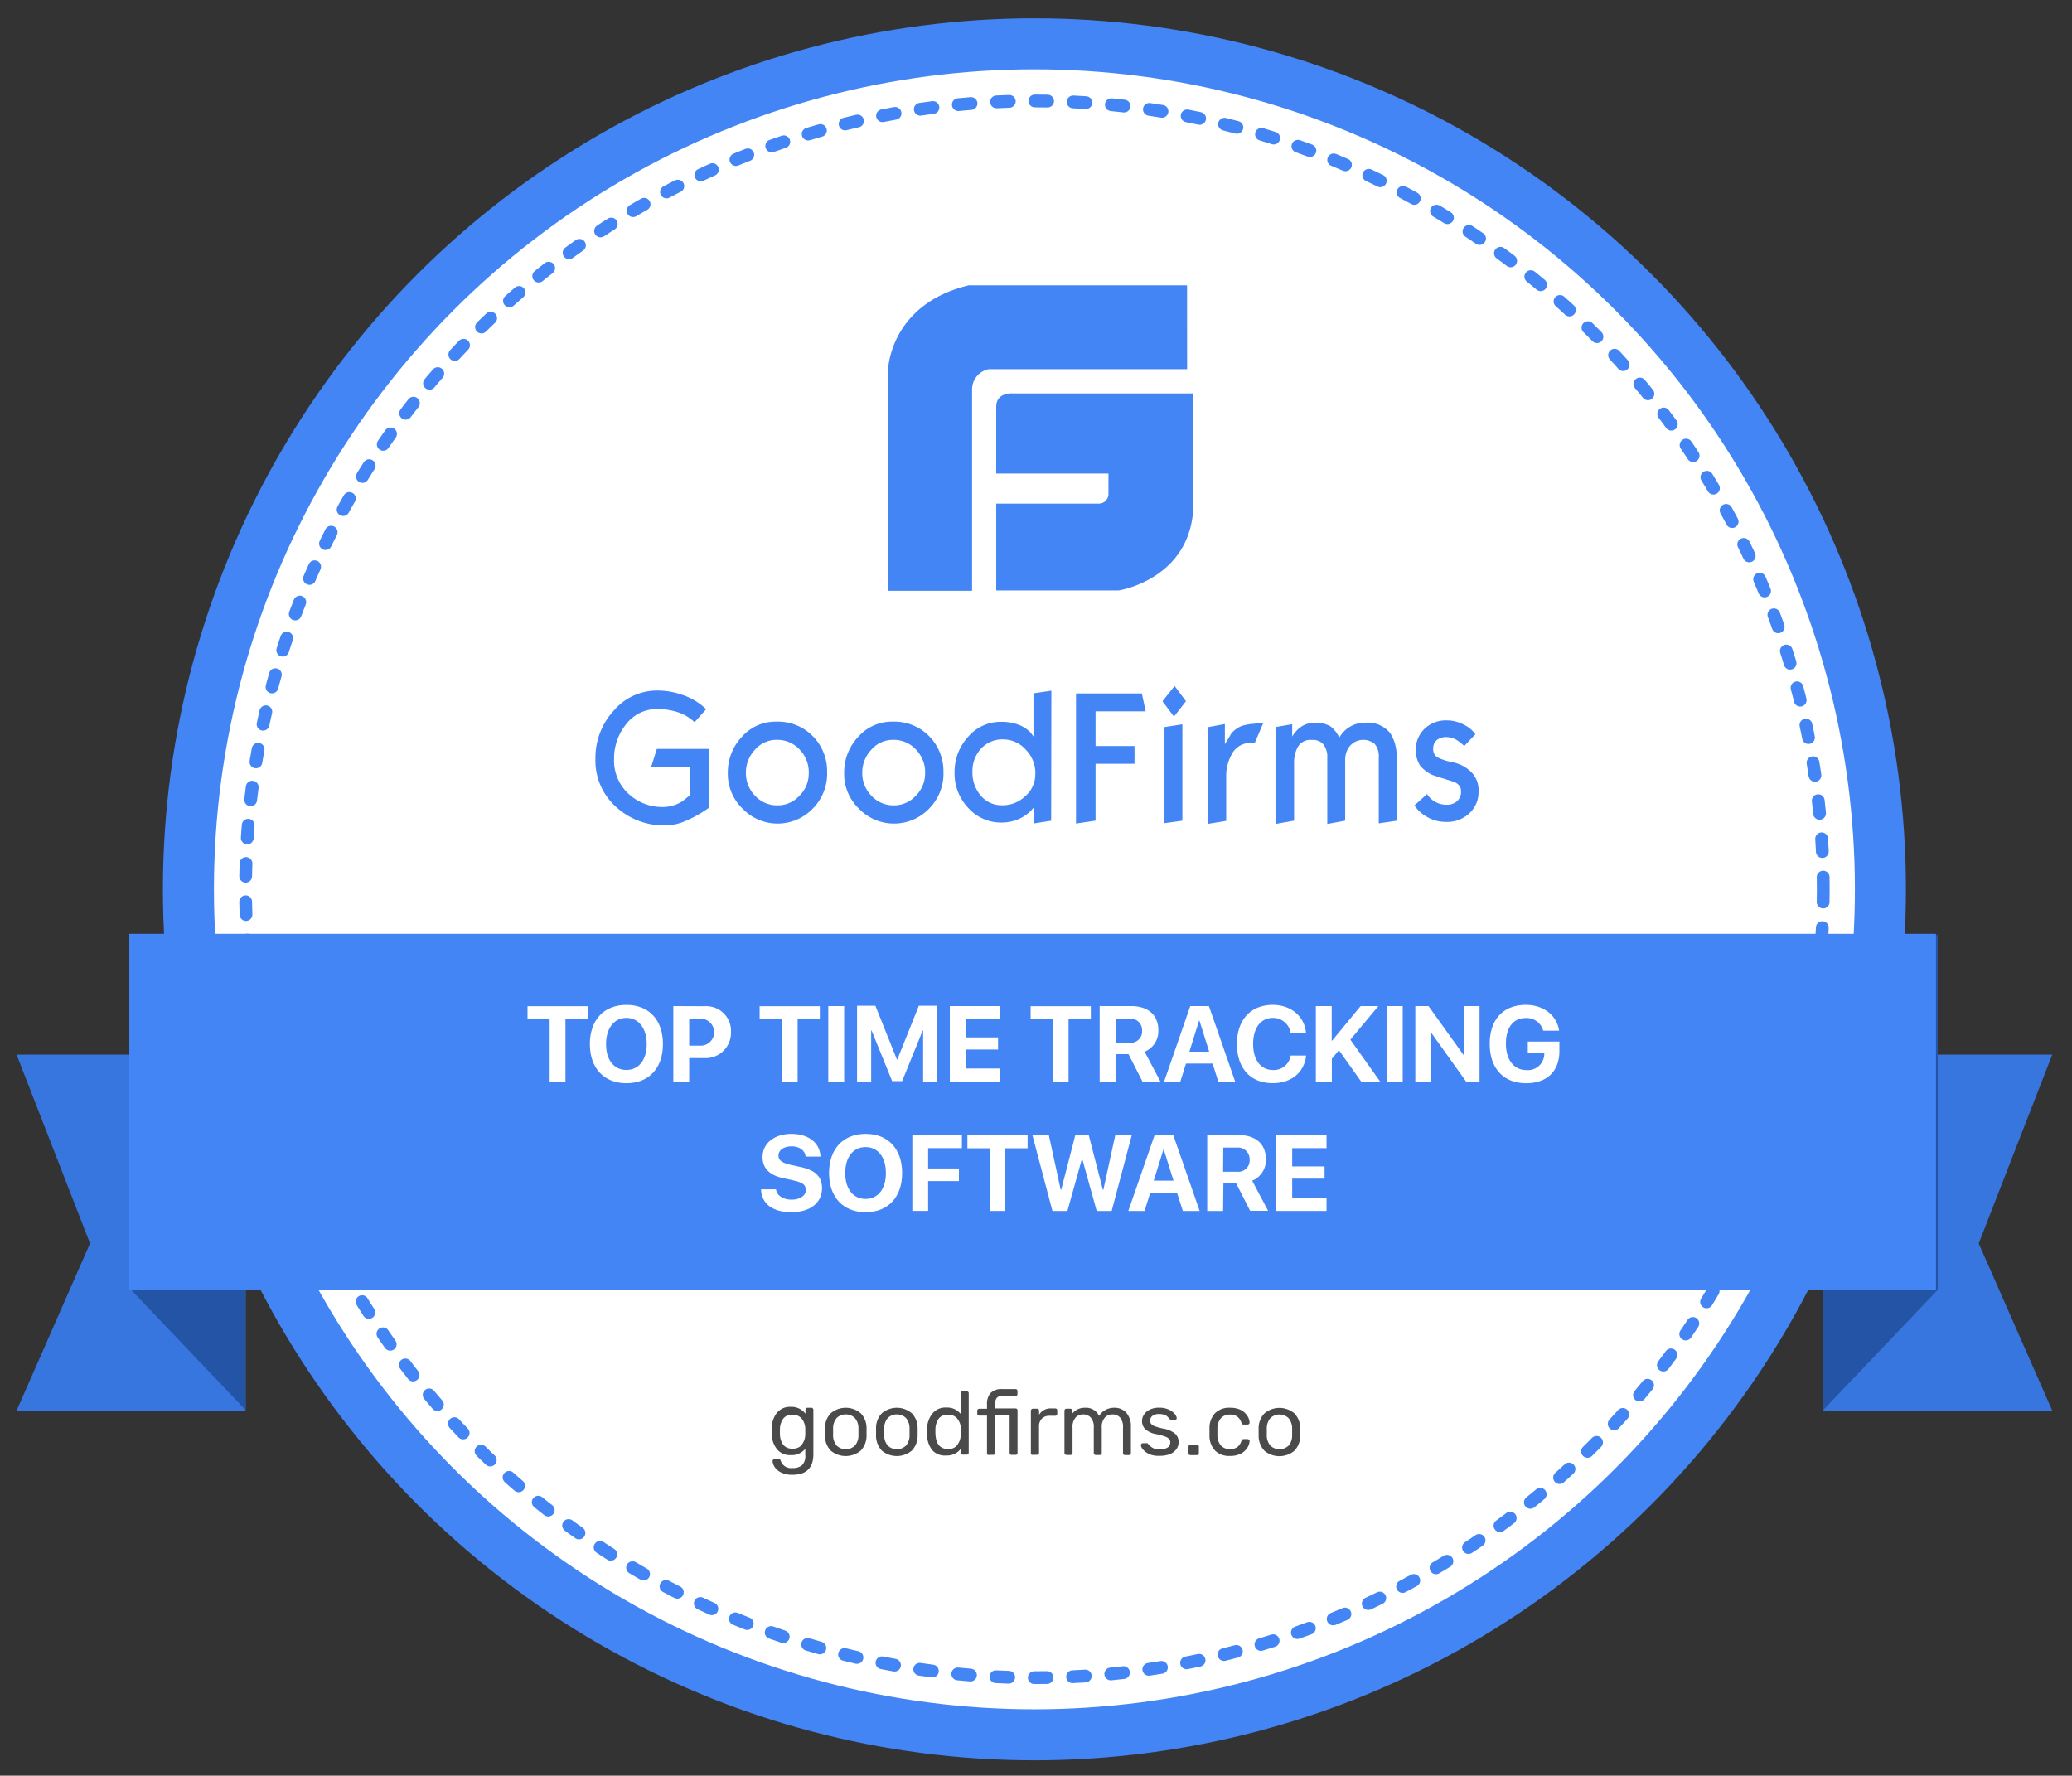 <svg id="Layer_1" data-name="Layer 1" xmlns="http://www.w3.org/2000/svg" viewBox="0 0 327.7 280.85"><rect x="0" y="0" width="327.7" height="280.85" fill="#333333" stroke="none"/><defs><style>.cls-1,.cls-8{fill:#fff;}.cls-1,.cls-2{stroke:#4385f4;stroke-miterlimit:10;}.cls-1{stroke-width:8.07px;}.cls-2{fill:none;stroke-linecap:round;stroke-width:2.02px;stroke-dasharray:2.02 4.04 2.02 4.04 2.02 4.04;}.cls-3{fill:#4385f4;}.cls-4{fill:#3876df;}.cls-5{fill:#2354a6;}.cls-6{fill:#4a4a4a;}.cls-7{isolation:isolate;}</style></defs><title>badge</title><ellipse class="cls-1" cx="163.6" cy="140.66" rx="133.8" ry="133.73"/><ellipse class="cls-2" cx="163.6" cy="140.66" rx="124.76" ry="124.69"/><path class="cls-3" d="M233.84,125.19a4.51,4.51,0,0,1-1.46,3.46A5.13,5.13,0,0,1,228.7,130a5.9,5.9,0,0,1-3-.79,5.68,5.68,0,0,1-2-1.82l2-1.8a4,4,0,0,0,.4.53,3.58,3.58,0,0,0,2.67,1.16,2.41,2.41,0,0,0,1.69-.57,2,2,0,0,0,.61-1.58q0-1.15-1.46-1.58-2.89-.89-3.11-1a5.39,5.39,0,0,1-1.92-1.49,4.71,4.71,0,0,1,.76-5.83,4.85,4.85,0,0,1,3.41-1.29,5.72,5.72,0,0,1,2.77.68,4.75,4.75,0,0,1,1.82,1.51L231.58,118a6.22,6.22,0,0,0-.82-.7,3.4,3.4,0,0,0-1.95-.72,2.51,2.51,0,0,0-1.46.39,1.69,1.69,0,0,0-.68,1.45,1.5,1.5,0,0,0,.66,1.36,9.07,9.07,0,0,0,2.45.79,5.76,5.76,0,0,1,2.94,1.58A4,4,0,0,1,233.84,125.19Zm-12.95,4.62-2.83.42V119.78a3,3,0,0,0-.63-2.1,2.81,2.81,0,0,0-4.15.59,3.53,3.53,0,0,0-.53,1.8v9.73l-2.83.53V119.85a3.21,3.21,0,0,0-.61-2.1,2.12,2.12,0,0,0-1.69-.72h-.28a2.25,2.25,0,0,0-2.16,1.27,5.14,5.14,0,0,0-.51,2.43v9.07l-2.94.53V115l2.64-.46v1.95a6.12,6.12,0,0,1,.87-1.1,3.73,3.73,0,0,1,2.64-1.07,4.61,4.61,0,0,1,2.52.55,4.7,4.7,0,0,1,1.42,1.8A4.64,4.64,0,0,1,216,114.3a4.54,4.54,0,0,1,3.87,1.66,6.65,6.65,0,0,1,1,4.05Zm-21.11-15.42-1.33,3.11a3.7,3.7,0,0,0-.53,0,5.24,5.24,0,0,0-.82.07,3.29,3.29,0,0,0-.89.31,3.48,3.48,0,0,0-1.54,1.69,6.88,6.88,0,0,0-.74,3.13v7.14l-2.83.46V115l2.62-.48v3.18c.34-.55.7-1.1,1-1.66a4.19,4.19,0,0,1,1.69-1.23,8,8,0,0,1,1.88-.33A8.08,8.08,0,0,1,199.79,114.39ZM187,129.81l-2.83.39V115l2.83-.44Zm.57-18.9-1.9,2.43-1.82-2.43,1.92-2.41Zm-6.37,1.6h-7.93V118h6.16v2.8h-6.16v9l-3.09.46V109.68h10.41Zm-17.45,9.92a5.3,5.3,0,0,0-1.54-3.88,4.76,4.76,0,0,0-3.53-1.6,4.58,4.58,0,0,0-3.57,1.51A5.19,5.19,0,0,0,153.8,122a5.63,5.63,0,0,0,1.33,3.86,4.3,4.3,0,0,0,3.38,1.51,5.22,5.22,0,0,0,3.6-1.4A4.57,4.57,0,0,0,163.74,122.43Zm2.5,7.38-2.67.42v-2.61l-.57.66a7,7,0,0,1-1.69,1.18,6.78,6.78,0,0,1-2.9.64,6.94,6.94,0,0,1-5.29-2.32,7.87,7.87,0,0,1-2.16-5.54,8.25,8.25,0,0,1,2.14-5.7,6.74,6.74,0,0,1,5.22-2.37,7.43,7.43,0,0,1,3.09.59,5.26,5.26,0,0,1,1.59,1.12l.44.61v-6.83l2.83-.42Zm-19.93-7.54a5.17,5.17,0,0,0-1.46-3.72,4.77,4.77,0,0,0-3.62-1.53,4.48,4.48,0,0,0-3.45,1.58,5.22,5.22,0,0,0-1.42,3.61,5.1,5.1,0,0,0,1.44,3.64,4.72,4.72,0,0,0,3.57,1.53,4.63,4.63,0,0,0,3.45-1.51A4.94,4.94,0,0,0,146.31,122.28Zm2.9,0a7.84,7.84,0,0,1-2.28,5.63,7.7,7.7,0,0,1-11.1,0,7.65,7.65,0,0,1-2.33-5.65,8.15,8.15,0,0,1,2.22-5.7,7.07,7.07,0,0,1,5.44-2.41,7.68,7.68,0,0,1,5.8,2.32A7.85,7.85,0,0,1,149.21,122.23Zm-21.3,0a5.17,5.17,0,0,0-1.46-3.72,4.77,4.77,0,0,0-3.62-1.53,4.48,4.48,0,0,0-3.45,1.58,5.22,5.22,0,0,0-1.42,3.61,5.1,5.1,0,0,0,1.44,3.64,4.72,4.72,0,0,0,3.57,1.53,4.63,4.63,0,0,0,3.45-1.51A4.94,4.94,0,0,0,127.91,122.28Zm2.9,0a7.84,7.84,0,0,1-2.28,5.63,7.7,7.7,0,0,1-11.1,0,7.65,7.65,0,0,1-2.33-5.65,8.15,8.15,0,0,1,2.22-5.7,7.07,7.07,0,0,1,5.44-2.41,7.68,7.68,0,0,1,5.8,2.32A7.85,7.85,0,0,1,130.81,122.23Zm-18.66,5.48c-.49.33-.85.57-1.1.72a19.58,19.58,0,0,1-2.58,1.36,8.28,8.28,0,0,1-3.13.72,11.21,11.21,0,0,1-8-3A9.82,9.82,0,0,1,94.17,120a11,11,0,0,1,2.88-7.58,9,9,0,0,1,7-3.2,11.71,11.71,0,0,1,3.64.61,10,10,0,0,1,4,2.34l-1.84,2.06a7.08,7.08,0,0,0-3-1.69,10.3,10.3,0,0,0-2.94-.39,6.07,6.07,0,0,0-4.84,2.34,8.59,8.59,0,0,0-1.95,5.63,7.11,7.11,0,0,0,2.22,5.37,7.82,7.82,0,0,0,5.65,2.15,5.71,5.71,0,0,0,2.92-.9l1.27-1v-4.49h-6.18l.89-2.8h8.21Z"/><path class="cls-3" d="M160.25,62.23s-2.69-.27-2.69,2.11V74.9h17.75v3.17a1.52,1.52,0,0,1-1.61,1.58H157.56V93.39h19.36s11.72-1.79,11.83-13.73V62.23Zm27.49-17.1H153.21c-12.49,3-12.75,13.31-12.75,13.31v35h13.28V61.57a3.26,3.26,0,0,1,2.66-3.18h31.35Z"/><polygon class="cls-4" points="324.58 166.8 288.36 166.8 288.36 223.12 324.58 223.12 312.95 196.67 324.58 166.8"/><polygon class="cls-4" points="2.62 166.8 38.84 166.8 38.84 223.12 2.62 223.12 14.24 196.67 2.62 166.8"/><polygon class="cls-5" points="306.47 147.69 288.36 166.71 288.36 223.02 306.47 204.01 306.47 147.69"/><polygon class="cls-5" points="20.73 147.69 38.84 166.71 38.84 223.02 20.73 204.01 20.73 147.69"/><path class="cls-6" d="M203.79,228.68a2.49,2.49,0,0,0,.57-1.65q0-.14,0-.54t0-.54a2.49,2.49,0,0,0-.57-1.65,2.08,2.08,0,0,0-2.87,0,2.49,2.49,0,0,0-.57,1.65V227a2.49,2.49,0,0,0,.57,1.65,2.08,2.08,0,0,0,2.87,0Zm-3.83.76a3.43,3.43,0,0,1-.9-2.33v-1.22a3.39,3.39,0,0,1,.91-2.33,3.67,3.67,0,0,1,4.76,0,3.39,3.39,0,0,1,.91,2.33q0,.31,0,.61t0,.61a3.43,3.43,0,0,1-.9,2.33,3.71,3.71,0,0,1-4.79,0Zm-7.78,0a3.39,3.39,0,0,1-.89-2.4v-1.13a3.39,3.39,0,0,1,.89-2.4,3.17,3.17,0,0,1,2.36-.85,3.72,3.72,0,0,1,1.72.36,2.64,2.64,0,0,1,1,.9,2.19,2.19,0,0,1,.37,1.07.26.26,0,0,1-.09.23.33.33,0,0,1-.23.1h-.62a.31.31,0,0,1-.21-.06.67.67,0,0,1-.14-.23,1.9,1.9,0,0,0-.7-1,2,2,0,0,0-1.12-.29,1.86,1.86,0,0,0-1.41.55,2.51,2.51,0,0,0-.57,1.68v1a2.51,2.51,0,0,0,.57,1.68,1.86,1.86,0,0,0,1.41.55,2,2,0,0,0,1.13-.29,1.92,1.92,0,0,0,.69-1,.67.67,0,0,1,.14-.23.31.31,0,0,1,.21-.06h.62a.33.33,0,0,1,.23.1.26.26,0,0,1,.09.23,2.17,2.17,0,0,1-.37,1.06,2.69,2.69,0,0,1-1,.9,3.66,3.66,0,0,1-1.72.37A3.17,3.17,0,0,1,192.19,229.46Zm-4.12.62a.32.32,0,0,1-.09-.23v-1a.34.34,0,0,1,.09-.24.3.3,0,0,1,.23-.1h1a.3.3,0,0,1,.23.1.34.34,0,0,1,.09.24v1a.31.31,0,0,1-.32.32h-1A.32.32,0,0,1,188.07,230.08Zm-6.3-.08a2.75,2.75,0,0,1-1-.73,1.21,1.21,0,0,1-.32-.68.26.26,0,0,1,.1-.22.34.34,0,0,1,.21-.08h.59a.27.27,0,0,1,.13,0,.61.61,0,0,1,.13.13,2.57,2.57,0,0,0,.73.62,2.21,2.21,0,0,0,1.08.23,2.31,2.31,0,0,0,1.22-.28.91.91,0,0,0,.46-.82.8.8,0,0,0-.2-.57,1.71,1.71,0,0,0-.66-.38,11,11,0,0,0-1.36-.37,3.52,3.52,0,0,1-1.74-.78,1.78,1.78,0,0,1-.51-1.31,1.85,1.85,0,0,1,.31-1,2.24,2.24,0,0,1,.93-.79,3.27,3.27,0,0,1,1.46-.3,3.54,3.54,0,0,1,1.52.3,2.63,2.63,0,0,1,.95.69,1.17,1.17,0,0,1,.32.66.28.28,0,0,1-.09.21.31.31,0,0,1-.22.08h-.54a.3.3,0,0,1-.28-.16q-.24-.27-.4-.42a1.34,1.34,0,0,0-.47-.25,2.44,2.44,0,0,0-.78-.11,1.68,1.68,0,0,0-1.06.29.93.93,0,0,0-.37.77.81.81,0,0,0,.16.5,1.4,1.4,0,0,0,.59.38,8.37,8.37,0,0,0,1.3.36,4,4,0,0,1,1.9.81,1.76,1.76,0,0,1,.56,1.34,1.88,1.88,0,0,1-.35,1.1,2.27,2.27,0,0,1-1,.78,4.27,4.27,0,0,1-1.63.28A3.83,3.83,0,0,1,181.77,230Zm-13.32.08a.32.32,0,0,1-.09-.23v-6.7a.31.31,0,0,1,.32-.32h.59a.29.29,0,0,1,.23.09.33.33,0,0,1,.08.23v.48a2.51,2.51,0,0,1,2.06-.95,2.27,2.27,0,0,1,2.2,1.3,2.5,2.5,0,0,1,1-.95,2.82,2.82,0,0,1,1.41-.35,2.47,2.47,0,0,1,1.89.79,3.25,3.25,0,0,1,.73,2.29v4.08a.31.31,0,0,1-.32.32h-.61a.31.31,0,0,1-.32-.32v-4a2.3,2.3,0,0,0-.47-1.62,1.62,1.62,0,0,0-1.23-.49,1.57,1.57,0,0,0-1.17.5,2.24,2.24,0,0,0-.49,1.6v4a.31.31,0,0,1-.32.32h-.62a.31.31,0,0,1-.32-.32v-4a2.23,2.23,0,0,0-.49-1.61,1.63,1.63,0,0,0-1.21-.49,1.58,1.58,0,0,0-1.17.49,2.21,2.21,0,0,0-.49,1.6v4a.31.31,0,0,1-.32.32h-.62a.32.32,0,0,1-.23-.09Zm-5.31,0a.32.32,0,0,1-.09-.23v-6.68a.34.34,0,0,1,.09-.24.3.3,0,0,1,.23-.1H164a.32.32,0,0,1,.34.34v.62a2.11,2.11,0,0,1,2-1h.55a.3.3,0,0,1,.32.32v.52a.33.33,0,0,1-.08.23.31.31,0,0,1-.24.09H166a1.64,1.64,0,0,0-1.22.45,1.68,1.68,0,0,0-.45,1.23v4.17a.3.3,0,0,1-.1.23.34.34,0,0,1-.24.09h-.64A.32.32,0,0,1,163.13,230.08Zm-6.94,0a.32.32,0,0,1-.09-.23v-5.93h-1.22a.33.33,0,0,1-.23-.08.29.29,0,0,1-.09-.23v-.45a.31.31,0,0,1,.32-.32h1.22v-.71a2.58,2.58,0,0,1,.56-1.77,2.34,2.34,0,0,1,1.83-.63h2.12a.29.29,0,0,1,.23.09.33.33,0,0,1,.08.23v.45a.29.29,0,0,1-.31.31h-2.09a1.06,1.06,0,0,0-.9.34,1.74,1.74,0,0,0-.25,1v.64h3.25a.29.29,0,0,1,.23.09.33.33,0,0,1,.08.23v6.7a.33.33,0,0,1-.08.23.29.29,0,0,1-.23.09H160a.31.31,0,0,1-.32-.32v-5.93h-2.3v5.93a.31.31,0,0,1-.32.32h-.61A.32.32,0,0,1,156.19,230.08Zm-4.78-1.53a2.74,2.74,0,0,0,.54-1.56q0-.16,0-.54t0-.55a2.41,2.41,0,0,0-.54-1.49,1.8,1.8,0,0,0-1.48-.63,1.72,1.72,0,0,0-1.48.64,3,3,0,0,0-.51,1.67v.41q0,2.71,2,2.71A1.74,1.74,0,0,0,151.41,228.55Zm-4,.8a4.13,4.13,0,0,1-.8-2.43v-.85a4.12,4.12,0,0,1,.81-2.42,2.63,2.63,0,0,1,2.22-1,2.74,2.74,0,0,1,2.29,1v-3.26a.31.31,0,0,1,.32-.32h.64a.31.31,0,0,1,.32.32v9.38a.31.31,0,0,1-.32.32h-.61a.29.29,0,0,1-.23-.09.33.33,0,0,1-.08-.23v-.61a2.74,2.74,0,0,1-2.33,1.07A2.64,2.64,0,0,1,147.43,229.35Zm-4.13-.67a2.49,2.49,0,0,0,.57-1.65q0-.14,0-.54t0-.54a2.49,2.49,0,0,0-.57-1.65,2.08,2.08,0,0,0-2.87,0,2.49,2.49,0,0,0-.57,1.65V227a2.49,2.49,0,0,0,.57,1.65,2.08,2.08,0,0,0,2.87,0Zm-3.83.76a3.43,3.43,0,0,1-.9-2.33v-1.22a3.39,3.39,0,0,1,.91-2.33,3.67,3.67,0,0,1,4.76,0,3.39,3.39,0,0,1,.91,2.33q0,.31,0,.61t0,.61a3.43,3.43,0,0,1-.9,2.33,3.71,3.71,0,0,1-4.79,0Zm-4.25-.76a2.49,2.49,0,0,0,.57-1.65q0-.14,0-.54t0-.54a2.49,2.49,0,0,0-.57-1.65,2.08,2.08,0,0,0-2.87,0,2.49,2.49,0,0,0-.57,1.65V227a2.49,2.49,0,0,0,.57,1.65,2.08,2.08,0,0,0,2.87,0Zm-3.83.76a3.43,3.43,0,0,1-.9-2.33v-1.22a3.39,3.39,0,0,1,.91-2.33,3.67,3.67,0,0,1,4.76,0,3.39,3.39,0,0,1,.91,2.33q0,.31,0,.61t0,.61a3.43,3.43,0,0,1-.9,2.33,3.71,3.71,0,0,1-4.79,0Zm-4.55-.94a2.65,2.65,0,0,0,.54-1.55q0-.13,0-.49t0-.48a2.65,2.65,0,0,0-.54-1.55,1.77,1.77,0,0,0-1.49-.64,1.69,1.69,0,0,0-1.48.64,3,3,0,0,0-.5,1.66v.75a3,3,0,0,0,.5,1.66,1.69,1.69,0,0,0,1.48.64A1.77,1.77,0,0,0,126.84,228.5Zm-3.34,4.39a2.52,2.52,0,0,1-1-.9,1.85,1.85,0,0,1-.29-.88.29.29,0,0,1,.1-.22.32.32,0,0,1,.23-.09h.62a.34.34,0,0,1,.21.06.47.47,0,0,1,.14.23,1.69,1.69,0,0,0,1.79,1.13,2.31,2.31,0,0,0,1.57-.45,2.07,2.07,0,0,0,.51-1.6v-1a2.74,2.74,0,0,1-2.29,1,2.65,2.65,0,0,1-2.24-1,4.06,4.06,0,0,1-.78-2.43v-.78a4.07,4.07,0,0,1,.78-2.42,2.64,2.64,0,0,1,2.24-1,2.75,2.75,0,0,1,2.32,1.09v-.61a.34.34,0,0,1,.09-.24.3.3,0,0,1,.23-.1h.61a.3.3,0,0,1,.23.1.34.34,0,0,1,.09.24V230q0,3.26-3.29,3.26A3.84,3.84,0,0,1,123.5,232.88Z"/><rect class="cls-3" x="20.45" y="147.7" width="285.74" height="56.31"/><g class="cls-7"><path class="cls-8" d="M86.93,171.13v-9.91h-3.5v-2.07h9.52v2.07H89.43v9.91Z"/><path class="cls-8" d="M104.85,165.14c0,3.81-2.23,6.19-5.78,6.19s-5.78-2.38-5.78-6.19,2.22-6.2,5.78-6.2S104.85,161.32,104.85,165.14Zm-9,0c0,2.51,1.25,4.09,3.22,4.09s3.21-1.59,3.21-4.09S101,161,99.07,161,95.85,162.63,95.85,165.14Z"/><path class="cls-8" d="M111.46,159.15a3.91,3.91,0,0,1,4.15,4.1,4,4,0,0,1-4.27,4.1H109v3.78h-2.51v-12ZM109,165.39h1.82a2.13,2.13,0,1,0,0-4.26H109Z"/><path class="cls-8" d="M123.64,171.13v-9.91h-3.5v-2.07h9.52v2.07h-3.51v9.91Z"/><path class="cls-8" d="M131,171.13v-12h2.51v12Z"/><path class="cls-8" d="M148.23,171.13H146V163h-.07l-3.25,8H141.1l-3.25-8h-.07v8.08h-2.23v-12h2.9l3.4,8.49h.07l3.4-8.49h2.91Z"/><path class="cls-8" d="M158.16,171.13h-7.94v-12h7.94v2.07h-5.43v2.89h5.12V166h-5.12v3h5.43Z"/><path class="cls-8" d="M166.52,171.13v-9.91H163v-2.07h9.52v2.07H169v9.91Z"/><path class="cls-8" d="M176.43,171.13h-2.51v-12h4.95c2.76,0,4.33,1.45,4.33,3.82a3.52,3.52,0,0,1-2.17,3.4l2.52,4.76h-2.84l-2.23-4.38h-2.05Zm0-6.2h2.2a1.8,1.8,0,0,0,2-1.91,1.84,1.84,0,0,0-2-1.91h-2.18Z"/><path class="cls-8" d="M191.78,168.22h-4.21l-.91,2.91h-2.57l4.16-12h2.95l4.17,12H192.7Zm-3.67-1.88h3.13l-1.54-4.91h-.06Z"/><path class="cls-8" d="M195.63,165.13c0-3.86,2.2-6.19,5.67-6.19,2.88,0,5.07,1.83,5.26,4.51h-2.44A2.78,2.78,0,0,0,201.3,161c-1.89,0-3.11,1.58-3.11,4.11s1.2,4.13,3.12,4.13a2.7,2.7,0,0,0,2.82-2.29h2.44c-.28,2.67-2.33,4.37-5.27,4.37C197.81,171.33,195.63,169,195.63,165.13Z"/><path class="cls-8" d="M208.11,171.13v-12h2.51v5.46h.07l4.5-5.46H218l-4.43,5.31,4.74,6.67h-3l-3.55-5-1.12,1.35v3.66Z"/><path class="cls-8" d="M219.34,171.13v-12h2.51v12Z"/><path class="cls-8" d="M223.84,171.13v-12h2.09l5.59,7.8h.07v-7.8H234v12h-2.08l-5.6-7.84h-.08v7.84Z"/><path class="cls-8" d="M241.38,171.33c-3.58,0-5.77-2.34-5.77-6.23s2.19-6.16,5.71-6.16c2.8,0,4.91,1.65,5.26,4.08h-2.51a2.7,2.7,0,0,0-2.74-2c-2,0-3.16,1.5-3.16,4.05s1.26,4.18,3.25,4.18a2.59,2.59,0,0,0,2.82-2.49v-.19h-2.61v-1.83h5v1.35C246.69,169.36,244.72,171.33,241.38,171.33Z"/><path class="cls-8" d="M122.73,188.11c.12,1,1.14,1.64,2.47,1.64s2.25-.64,2.25-1.52-.57-1.21-2-1.54l-1.56-.34c-2.21-.47-3.29-1.59-3.29-3.34,0-2.21,1.91-3.67,4.58-3.67s4.54,1.44,4.58,3.6h-2.35c-.08-1-1-1.63-2.22-1.63s-2.07.59-2.07,1.48c0,.74.58,1.15,2,1.47l1.45.31c2.4.51,3.44,1.54,3.44,3.37,0,2.32-1.88,3.79-4.86,3.79s-4.71-1.37-4.79-3.62Z"/><path class="cls-8" d="M142.68,185.54c0,3.81-2.23,6.19-5.78,6.19s-5.78-2.38-5.78-6.19,2.22-6.2,5.78-6.2S142.68,181.72,142.68,185.54Zm-9,0c0,2.51,1.25,4.09,3.22,4.09s3.21-1.59,3.21-4.09-1.25-4.11-3.21-4.11S133.68,183,133.68,185.54Z"/><path class="cls-8" d="M144.29,191.53v-12h7.84v2.07h-5.34v3.21h4.87v2h-4.87v4.71Z"/><path class="cls-8" d="M156.51,191.53v-9.91H153v-2.07h9.52v2.07H159v9.91Z"/><path class="cls-8" d="M168.82,191.53h-2.37l-3.17-12h2.6l1.88,8.67h.07l2.24-8.67h2.12l2.24,8.67h.07l1.89-8.67H179l-3.18,12h-2.37l-2.27-8.18h-.08Z"/><path class="cls-8" d="M186.14,188.62h-4.21l-.91,2.91h-2.57l4.16-12h2.95l4.17,12h-2.66Zm-3.67-1.88h3.13l-1.54-4.91H184Z"/><path class="cls-8" d="M193.44,191.53h-2.51v-12h4.95c2.76,0,4.33,1.45,4.33,3.82a3.52,3.52,0,0,1-2.17,3.4l2.52,4.76h-2.84l-2.23-4.38h-2Zm0-6.2h2.2a1.8,1.8,0,0,0,2-1.91,1.84,1.84,0,0,0-2-1.91h-2.17Z"/><path class="cls-8" d="M209.8,191.53h-7.94v-12h7.94v2.07h-5.43v2.89h5.12v1.93h-5.12v3h5.43Z"/></g></svg>